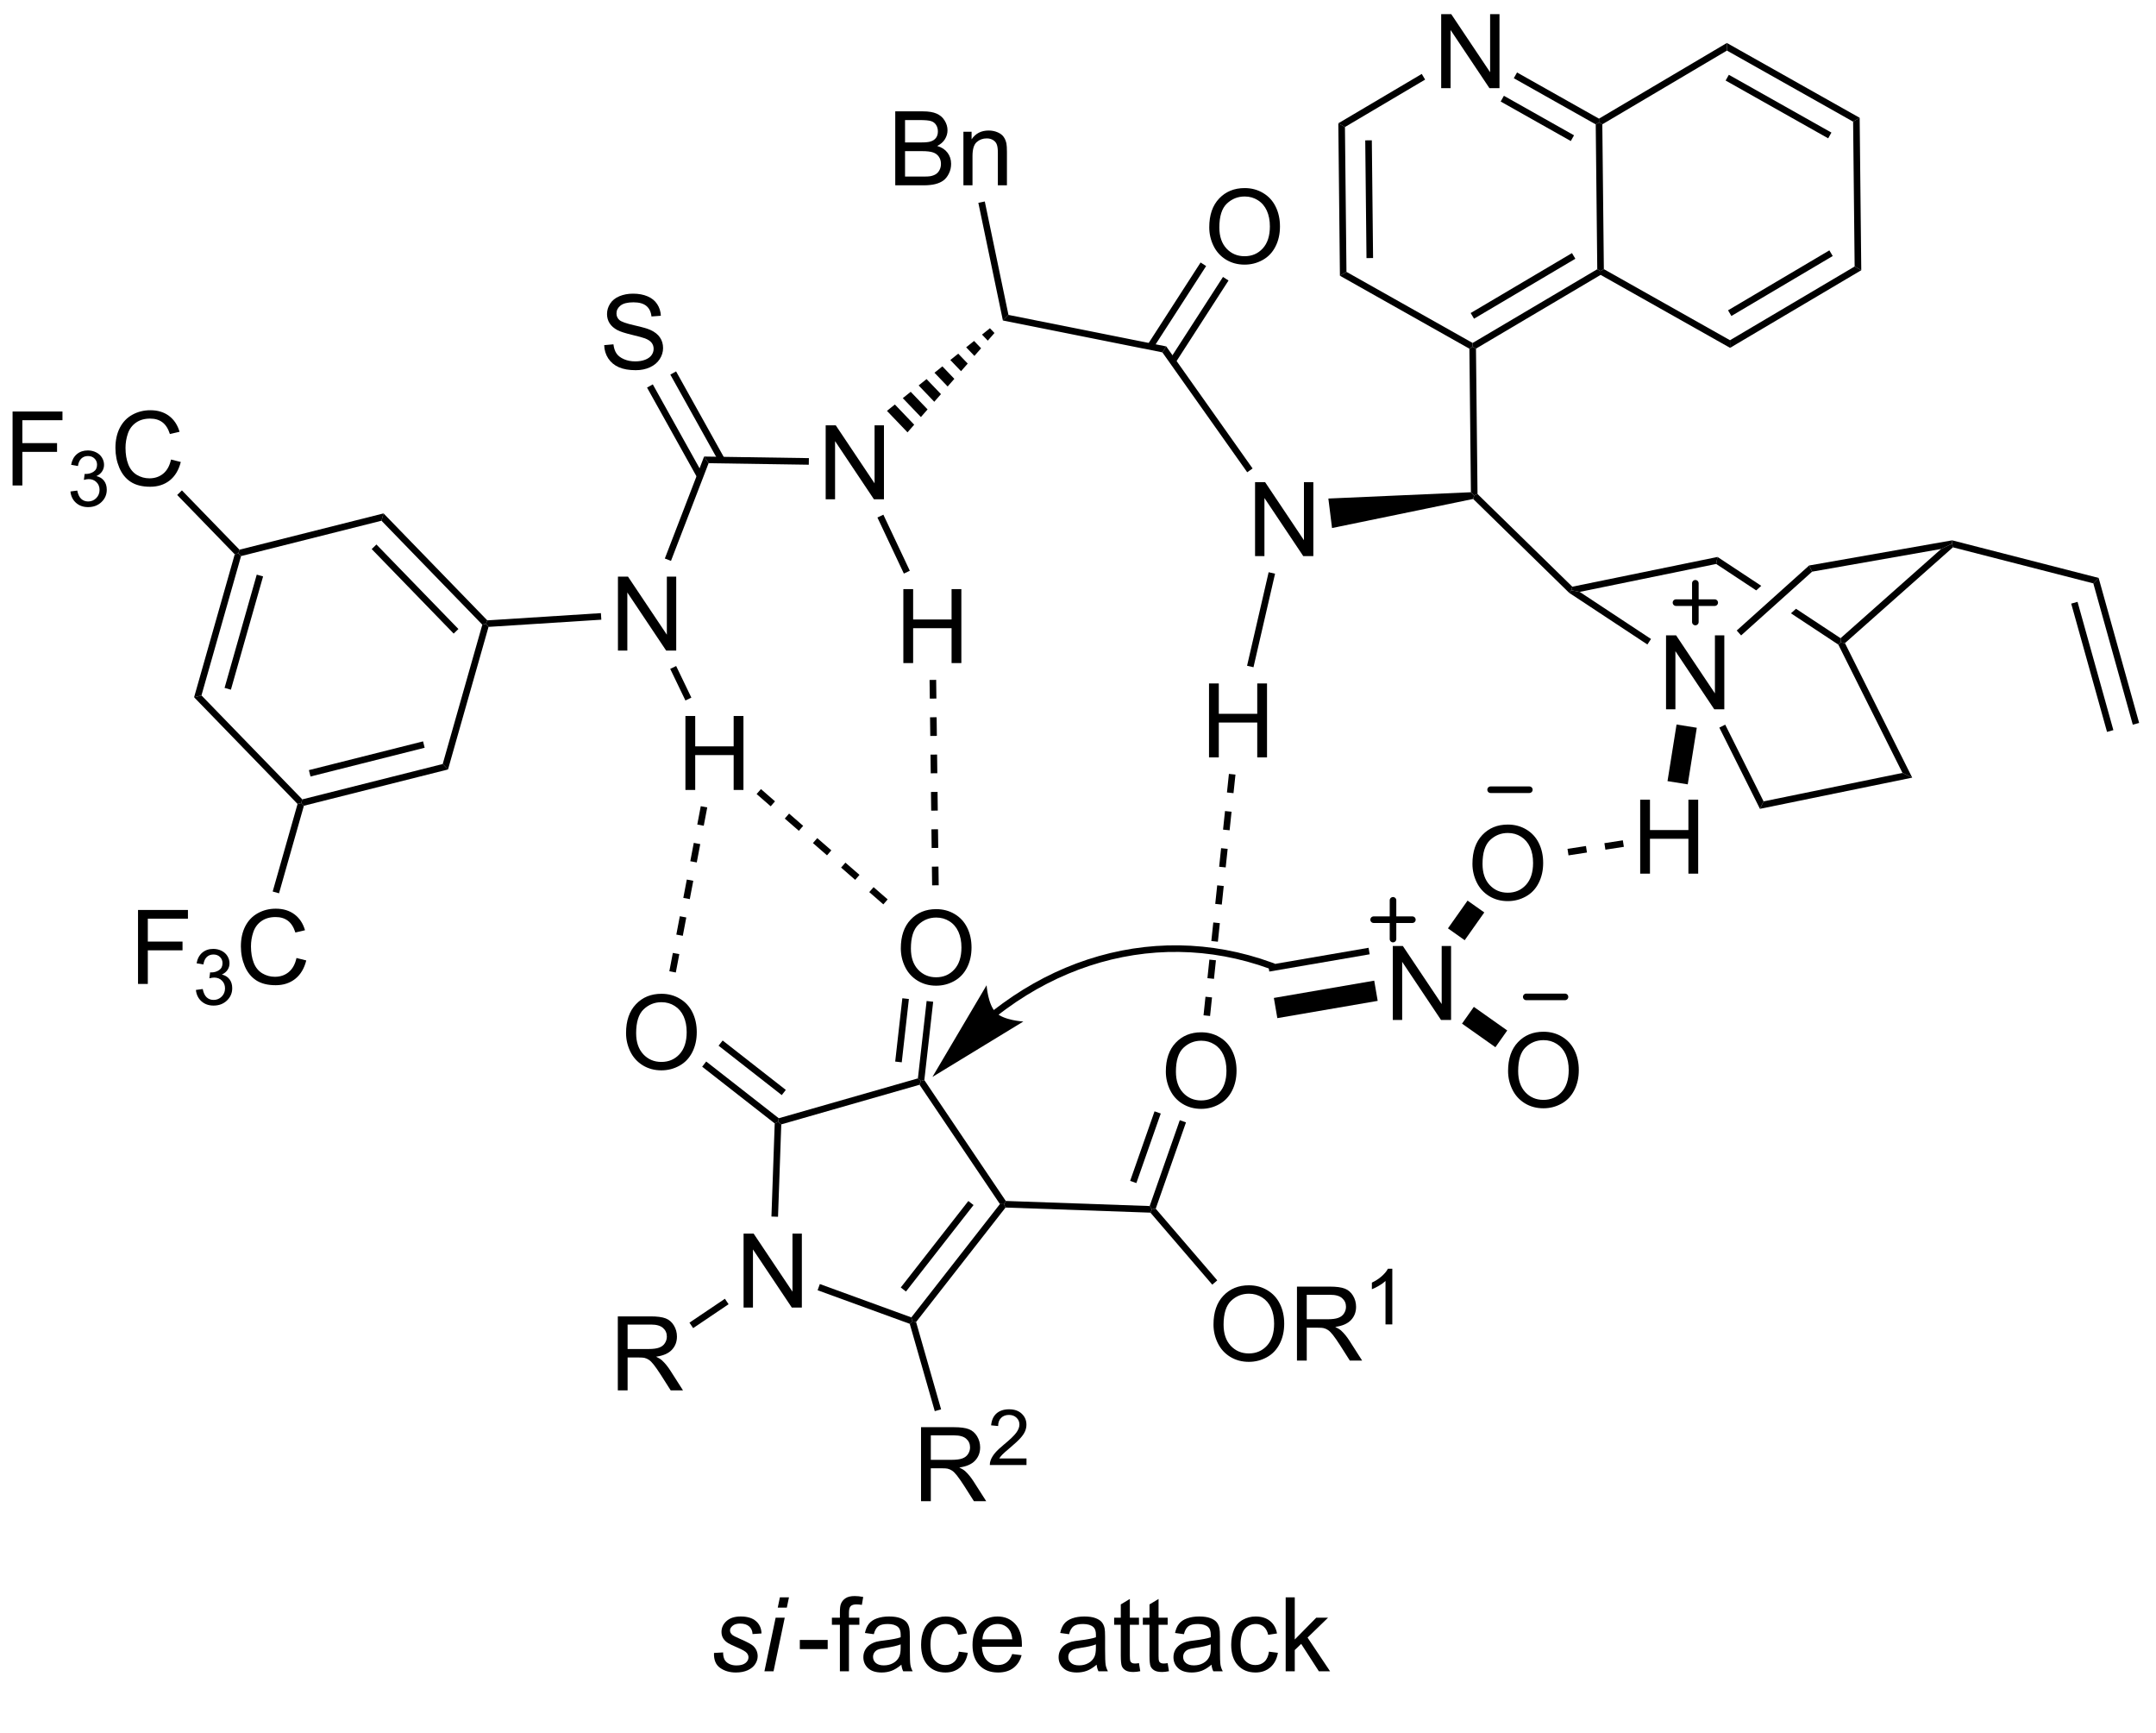 <?xml version="1.0" encoding="UTF-8"?>
<!DOCTYPE svg PUBLIC '-//W3C//DTD SVG 1.0//EN'
          'http://www.w3.org/TR/2001/REC-SVG-20010904/DTD/svg10.dtd'>
<svg stroke-dasharray="none" shape-rendering="auto" xmlns="http://www.w3.org/2000/svg" font-family="'Dialog'" text-rendering="auto" width="458" fill-opacity="1" color-interpolation="auto" color-rendering="auto" preserveAspectRatio="xMidYMid meet" font-size="12px" viewBox="0 0 458 368" fill="black" xmlns:xlink="http://www.w3.org/1999/xlink" stroke="black" image-rendering="auto" stroke-miterlimit="10" stroke-linecap="square" stroke-linejoin="miter" font-style="normal" stroke-width="1" height="368" stroke-dashoffset="0" font-weight="normal" stroke-opacity="1"
><!--Generated by the Batik Graphics2D SVG Generator--><defs id="genericDefs"
  /><g
  ><defs id="defs1"
    ><clipPath clipPathUnits="userSpaceOnUse" id="clipPath1"
      ><path d="M2.196 1.583 L173.598 1.583 L173.598 139.313 L2.196 139.313 L2.196 1.583 Z"
      /></clipPath
      ><clipPath clipPathUnits="userSpaceOnUse" id="clipPath2"
      ><path d="M42.279 320.397 L42.279 453.993 L208.914 453.993 L208.914 320.397 Z"
      /></clipPath
      ><clipPath clipPathUnits="userSpaceOnUse" id="clipPath3"
      ><path d="M42.279 320.397 L42.279 453.326 L208.914 453.326 L208.914 320.397 Z"
      /></clipPath
    ></defs
    ><g transform="scale(2.667,2.667) translate(-2.196,-1.583) matrix(1.029,0,0,1.029,-41.291,-327.978)"
    ><path d="M153.819 327.096 L153.819 321.369 L154.598 321.369 L157.606 325.864 L157.606 321.369 L158.332 321.369 L158.332 327.096 L157.554 327.096 L154.546 322.596 L154.546 327.096 L153.819 327.096 Z" stroke="none" clip-path="url(#clipPath3)"
    /></g
    ><g transform="matrix(2.743,0,0,2.743,-115.967,-878.827)"
    ><path d="M145.923 329.935 L146.436 330.224 L146.554 341.438 L146.047 341.738 ZM148.008 331.257 L148.105 340.373 L148.615 340.367 L148.518 331.251 Z" stroke="none" clip-path="url(#clipPath3)"
    /></g
    ><g transform="matrix(2.743,0,0,2.743,-115.967,-878.827)"
    ><path d="M146.047 341.738 L146.554 341.438 L156.325 346.942 L156.328 347.237 L156.074 347.387 Z" stroke="none" clip-path="url(#clipPath3)"
    /></g
    ><g transform="matrix(2.743,0,0,2.743,-115.967,-878.827)"
    ><path d="M156.584 347.381 L156.328 347.237 L156.325 346.942 L165.977 341.233 L166.233 341.377 L166.237 341.672 ZM156.433 345.064 L164.279 340.423 L164.019 339.984 L156.173 344.625 Z" stroke="none" clip-path="url(#clipPath3)"
    /></g
    ><g transform="matrix(2.743,0,0,2.743,-115.967,-878.827)"
    ><path d="M166.487 341.227 L166.233 341.377 L165.977 341.233 L165.858 330.019 L166.112 329.869 L166.368 330.014 Z" stroke="none" clip-path="url(#clipPath3)"
    /></g
    ><g transform="matrix(2.743,0,0,2.743,-115.967,-878.827)"
    ><path d="M166.109 329.575 L166.112 329.869 L165.858 330.019 L159.513 326.445 L159.764 326 ZM164.178 330.865 L158.747 327.805 L158.497 328.25 L163.928 331.309 Z" stroke="none" clip-path="url(#clipPath3)"
    /></g
    ><g transform="matrix(2.743,0,0,2.743,-115.967,-878.827)"
    ><path d="M152.385 326.113 L152.645 326.552 L146.436 330.224 L145.923 329.935 Z" stroke="none" clip-path="url(#clipPath3)"
    /></g
    ><g transform="matrix(2.743,0,0,2.743,-115.967,-878.827)"
    ><path d="M166.237 341.672 L166.233 341.377 L166.487 341.227 L176.257 346.731 L176.263 347.321 Z" stroke="none" clip-path="url(#clipPath3)"
    /></g
    ><g transform="matrix(2.743,0,0,2.743,-115.967,-878.827)"
    ><path d="M176.263 347.321 L176.257 346.731 L185.909 341.022 L186.423 341.311 ZM176.365 344.854 L184.212 340.212 L183.952 339.773 L176.105 344.415 Z" stroke="none" clip-path="url(#clipPath3)"
    /></g
    ><g transform="matrix(2.743,0,0,2.743,-115.967,-878.827)"
    ><path d="M186.423 341.311 L185.909 341.022 L185.791 329.809 L186.298 329.509 Z" stroke="none" clip-path="url(#clipPath3)"
    /></g
    ><g transform="matrix(2.743,0,0,2.743,-115.967,-878.827)"
    ><path d="M186.298 329.509 L185.791 329.809 L176.02 324.305 L176.014 323.716 ZM184.111 330.654 L176.168 326.18 L175.917 326.624 L183.86 331.099 Z" stroke="none" clip-path="url(#clipPath3)"
    /></g
    ><g transform="matrix(2.743,0,0,2.743,-115.967,-878.827)"
    ><path d="M176.014 323.716 L176.02 324.305 L166.368 330.014 L166.112 329.869 L166.109 329.575 Z" stroke="none" clip-path="url(#clipPath3)"
    /></g
    ><g transform="matrix(2.743,0,0,2.743,-115.967,-878.827)"
    ><path d="M156.074 347.387 L156.328 347.237 L156.584 347.381 L156.703 358.636 L156.45 358.745 L156.192 358.501 Z" stroke="none" clip-path="url(#clipPath3)"
    /></g
    ><g transform="matrix(2.743,0,0,2.743,-115.967,-878.827)"
    ><path d="M139.475 363.447 L139.475 357.72 L140.253 357.72 L143.261 362.215 L143.261 357.72 L143.988 357.72 L143.988 363.447 L143.209 363.447 L140.201 358.947 L140.201 363.447 L139.475 363.447 Z" stroke="none" clip-path="url(#clipPath3)"
    /></g
    ><g transform="matrix(2.743,0,0,2.743,-115.967,-878.827)"
    ><path d="M156.192 358.501 L156.45 358.745 L156.367 359.021 L145.436 361.272 L145.152 358.988 Z" stroke="none" clip-path="url(#clipPath3)"
    /></g
    ><g transform="matrix(2.743,0,0,2.743,-115.967,-878.827)"
    ><path d="M156.367 359.021 L156.45 358.745 L156.703 358.636 L164.045 365.814 L163.963 366.091 L163.803 366.291 Z" stroke="none" clip-path="url(#clipPath3)"
    /></g
    ><g transform="matrix(2.743,0,0,2.743,-115.967,-878.827)"
    ><path d="M171.303 375.306 L171.303 369.579 L172.081 369.579 L175.089 374.074 L175.089 369.579 L175.816 369.579 L175.816 375.306 L175.037 375.306 L172.029 370.806 L172.029 375.306 L171.303 375.306 Z" stroke="none" clip-path="url(#clipPath3)"
    /></g
    ><g transform="matrix(2.743,0,0,2.743,-115.967,-878.827)"
    ><path d="M163.803 366.291 L163.963 366.091 L164.618 366.217 L170.139 369.862 L169.858 370.288 Z" stroke="none" clip-path="url(#clipPath3)"
    /></g
    ><g transform="matrix(2.743,0,0,2.743,-115.967,-878.827)"
    ><path d="M175.43 376.724 L175.887 376.496 L178.857 382.435 L178.576 383.013 Z" stroke="none" clip-path="url(#clipPath3)"
    /></g
    ><g transform="matrix(2.743,0,0,2.743,-115.967,-878.827)"
    ><path d="M164.618 366.217 L163.963 366.091 L164.045 365.814 L175.29 363.511 L175.186 364.053 Z" stroke="none" clip-path="url(#clipPath3)"
    /></g
    ><g transform="matrix(2.743,0,0,2.743,-115.967,-878.827)"
    ><path d="M178.576 383.013 L178.857 382.435 L189.614 380.232 L190.368 380.598 Z" stroke="none" clip-path="url(#clipPath3)"
    /></g
    ><g transform="matrix(2.743,0,0,2.743,-115.967,-878.827)"
    ><path d="M175.29 363.511 L175.186 364.053 L178.286 366.1 L178.286 366.1 L178.678 365.747 L178.678 365.747 L175.29 363.511 ZM181.368 367.523 L180.976 367.875 L184.645 370.297 L184.843 370.122 L184.82 369.801 L181.368 367.523 Z" stroke="none" clip-path="url(#clipPath3)"
    /></g
    ><g transform="matrix(2.743,0,0,2.743,-115.967,-878.827)"
    ><path d="M184.645 370.297 L184.843 370.122 L185.159 370.183 L190.368 380.598 L189.614 380.232 Z" stroke="none" clip-path="url(#clipPath3)"
    /></g
    ><g transform="matrix(2.743,0,0,2.743,-115.967,-878.827)"
    ><path d="M177.118 369.587 L176.777 369.207 L182.384 364.172 L182.616 364.65 Z" stroke="none" clip-path="url(#clipPath3)"
    /></g
    ><g transform="matrix(2.743,0,0,2.743,-115.967,-878.827)"
    ><path d="M185.159 370.183 L184.843 370.122 L184.82 369.801 L192.609 362.892 L193.453 362.485 L193.521 362.766 Z" stroke="none" clip-path="url(#clipPath3)"
    /></g
    ><g transform="matrix(2.743,0,0,2.743,-115.967,-878.827)"
    ><path d="M193.463 362.224 L193.453 362.485 L192.609 362.892 L182.616 364.65 L182.384 364.172 Z" stroke="none" clip-path="url(#clipPath3)"
    /></g
    ><g transform="matrix(2.743,0,0,2.743,-115.967,-878.827)"
    ><path d="M193.521 362.766 L193.453 362.485 L193.463 362.224 L204.806 365.135 L204.394 365.557 Z" stroke="none" clip-path="url(#clipPath3)"
    /></g
    ><g transform="matrix(2.743,0,0,2.743,-115.967,-878.827)"
    ><path d="M204.394 365.557 L204.806 365.135 L207.942 376.362 L207.45 376.499 ZM202.681 367.124 L205.455 377.056 L205.947 376.919 L203.172 366.987 Z" stroke="none" clip-path="url(#clipPath3)"
    /></g
    ><g transform="matrix(2.743,0,0,2.743,-115.967,-878.827)"
    ><path d="M139.284 356.66 L138.868 356.954 L132.298 347.672 L132.597 347.211 Z" stroke="none" clip-path="url(#clipPath3)"
    /></g
    ><g transform="matrix(2.743,0,0,2.743,-115.967,-878.827)"
    ><path d="M135.909 379.031 L135.909 373.305 L136.667 373.305 L136.667 375.656 L139.644 375.656 L139.644 373.305 L140.401 373.305 L140.401 379.031 L139.644 379.031 L139.644 376.331 L136.667 376.331 L136.667 379.031 L135.909 379.031 Z" stroke="none" clip-path="url(#clipPath3)"
    /></g
    ><g transform="matrix(2.743,0,0,2.743,-115.967,-878.827)"
    ><path d="M140.527 364.693 L141.024 364.808 L139.353 372.05 L138.856 371.935 Z" stroke="none" clip-path="url(#clipPath3)"
    /></g
    ><g transform="matrix(2.743,0,0,2.743,-115.967,-878.827)"
    ><path d="M132.597 347.211 L132.298 347.672 L119.946 345.204 L120.377 344.77 Z" stroke="none" clip-path="url(#clipPath3)"
    /></g
    ><g transform="matrix(2.743,0,0,2.743,-115.967,-878.827)"
    ><path d="M135.928 337.99 Q135.928 336.563 136.693 335.759 Q137.459 334.951 138.67 334.951 Q139.462 334.951 140.097 335.332 Q140.735 335.709 141.068 336.386 Q141.404 337.063 141.404 337.923 Q141.404 338.795 141.053 339.483 Q140.701 340.17 140.055 340.524 Q139.412 340.878 138.665 340.878 Q137.857 340.878 137.219 340.488 Q136.584 340.095 136.256 339.42 Q135.928 338.743 135.928 337.99 ZM136.709 338.001 Q136.709 339.037 137.264 339.634 Q137.821 340.227 138.662 340.227 Q139.516 340.227 140.068 339.626 Q140.623 339.024 140.623 337.92 Q140.623 337.22 140.386 336.699 Q140.149 336.178 139.693 335.892 Q139.24 335.602 138.673 335.602 Q137.868 335.602 137.287 336.157 Q136.709 336.709 136.709 338.001 Z" stroke="none" clip-path="url(#clipPath3)"
    /></g
    ><g transform="matrix(2.743,0,0,2.743,-115.967,-878.827)"
    ><path d="M133.304 348.488 L137.42 342.108 L136.992 341.831 L132.875 348.211 ZM131.573 347.362 L135.686 340.989 L135.257 340.712 L131.145 347.086 Z" stroke="none" clip-path="url(#clipPath3)"
    /></g
    ><g transform="matrix(2.743,0,0,2.743,-115.967,-878.827)"
    ><path d="M111.61 334.737 L111.61 329.011 L113.759 329.011 Q114.415 329.011 114.811 329.185 Q115.209 329.357 115.433 329.719 Q115.657 330.081 115.657 330.474 Q115.657 330.841 115.457 331.167 Q115.259 331.49 114.858 331.69 Q115.376 331.841 115.655 332.209 Q115.936 332.576 115.936 333.076 Q115.936 333.479 115.764 333.826 Q115.595 334.17 115.345 334.357 Q115.095 334.545 114.717 334.641 Q114.342 334.737 113.795 334.737 L111.61 334.737 ZM112.368 331.417 L113.608 331.417 Q114.11 331.417 114.329 331.349 Q114.618 331.263 114.764 331.065 Q114.912 330.865 114.912 330.565 Q114.912 330.279 114.774 330.063 Q114.639 329.847 114.384 329.766 Q114.131 329.685 113.514 329.685 L112.368 329.685 L112.368 331.417 ZM112.368 334.06 L113.795 334.06 Q114.162 334.06 114.311 334.034 Q114.571 333.987 114.746 333.878 Q114.923 333.769 115.035 333.56 Q115.149 333.349 115.149 333.076 Q115.149 332.755 114.985 332.521 Q114.821 332.284 114.53 332.188 Q114.24 332.091 113.694 332.091 L112.368 332.091 L112.368 334.06 ZM116.889 334.737 L116.889 330.589 L117.522 330.589 L117.522 331.177 Q117.978 330.495 118.842 330.495 Q119.217 330.495 119.53 330.63 Q119.845 330.763 120.001 330.982 Q120.157 331.201 120.22 331.503 Q120.259 331.698 120.259 332.185 L120.259 334.737 L119.556 334.737 L119.556 332.214 Q119.556 331.784 119.472 331.571 Q119.392 331.357 119.183 331.232 Q118.975 331.104 118.694 331.104 Q118.243 331.104 117.918 331.391 Q117.592 331.675 117.592 332.472 L117.592 334.737 L116.889 334.737 Z" stroke="none" clip-path="url(#clipPath3)"
    /></g
    ><g transform="matrix(2.743,0,0,2.743,-115.967,-878.827)"
    ><path d="M120.377 344.77 L119.946 345.204 L118.045 336.093 L118.544 335.989 Z" stroke="none" clip-path="url(#clipPath3)"
    /></g
    ><g transform="matrix(2.743,0,0,2.743,-115.967,-878.827)"
    ><path d="M106.222 359.044 L106.222 353.318 L107.001 353.318 L110.008 357.812 L110.008 353.318 L110.735 353.318 L110.735 359.044 L109.957 359.044 L106.949 354.544 L106.949 359.044 L106.222 359.044 Z" stroke="none" clip-path="url(#clipPath3)"
    /></g
    ><g transform="matrix(2.743,0,0,2.743,-115.967,-878.827)"
    ><path d="M119.294 346.171 L118.776 346.763 L118.328 346.295 L118.941 345.803 ZM118.258 347.354 L117.74 347.946 L117.101 347.279 L117.714 346.787 ZM117.222 348.538 L116.704 349.129 L115.874 348.263 L116.487 347.771 ZM116.186 349.721 L115.668 350.313 L114.647 349.248 L115.261 348.755 ZM115.15 350.904 L114.632 351.496 L113.421 350.232 L114.034 349.74 ZM114.114 352.088 L113.596 352.679 L112.194 351.216 L112.807 350.724 ZM113.077 353.271 L112.559 353.863 L110.967 352.2 L111.581 351.708 Z" stroke="none" clip-path="url(#clipPath3)"
    /></g
    ><g transform="matrix(2.743,0,0,2.743,-115.967,-878.827)"
    ><path d="M104.922 355.86 L104.914 356.37 L97.154 356.253 L96.806 355.737 Z" stroke="none" clip-path="url(#clipPath3)"
    /></g
    ><g transform="matrix(2.743,0,0,2.743,-115.967,-878.827)"
    ><path d="M90.134 370.762 L90.134 365.036 L90.913 365.036 L93.921 369.53 L93.921 365.036 L94.647 365.036 L94.647 370.762 L93.869 370.762 L90.861 366.262 L90.861 370.762 L90.134 370.762 Z" stroke="none" clip-path="url(#clipPath3)"
    /></g
    ><g transform="matrix(2.743,0,0,2.743,-115.967,-878.827)"
    ><path d="M96.806 355.737 L97.154 356.253 L94.242 363.815 L93.765 363.632 Z" stroke="none" clip-path="url(#clipPath3)"
    /></g
    ><g transform="matrix(2.743,0,0,2.743,-115.967,-878.827)"
    ><path d="M89.069 347.111 L89.785 347.048 Q89.835 347.478 90.02 347.754 Q90.207 348.03 90.598 348.199 Q90.988 348.369 91.475 348.369 Q91.91 348.369 92.241 348.241 Q92.574 348.111 92.736 347.887 Q92.897 347.663 92.897 347.397 Q92.897 347.126 92.741 346.926 Q92.585 346.725 92.225 346.587 Q91.996 346.499 91.207 346.309 Q90.418 346.119 90.1 345.952 Q89.692 345.736 89.488 345.418 Q89.288 345.1 89.288 344.704 Q89.288 344.272 89.533 343.895 Q89.78 343.517 90.251 343.322 Q90.725 343.126 91.303 343.126 Q91.942 343.126 92.426 343.332 Q92.913 343.538 93.173 343.936 Q93.436 344.335 93.457 344.837 L92.731 344.892 Q92.671 344.35 92.332 344.074 Q91.996 343.796 91.335 343.796 Q90.647 343.796 90.332 344.048 Q90.02 344.298 90.02 344.655 Q90.02 344.962 90.241 345.163 Q90.46 345.361 91.384 345.572 Q92.309 345.78 92.652 345.936 Q93.152 346.165 93.389 346.52 Q93.629 346.874 93.629 347.335 Q93.629 347.79 93.366 348.197 Q93.106 348.6 92.613 348.827 Q92.124 349.051 91.512 349.051 Q90.733 349.051 90.207 348.824 Q89.684 348.595 89.384 348.142 Q89.085 347.686 89.069 347.111 Z" stroke="none" clip-path="url(#clipPath3)"
    /></g
    ><g transform="matrix(2.743,0,0,2.743,-115.967,-878.827)"
    ><path d="M98.395 355.889 L94.636 349.144 L94.19 349.392 L97.949 356.137 ZM96.72 357.125 L92.833 350.149 L92.387 350.397 L96.275 357.373 Z" stroke="none" clip-path="url(#clipPath3)"
    /></g
    ><g transform="matrix(2.743,0,0,2.743,-115.967,-878.827)"
    ><path d="M88.814 367.86 L88.847 368.369 L80.111 368.926 L79.915 368.683 L80.016 368.421 Z" stroke="none" clip-path="url(#clipPath3)"
    /></g
    ><g transform="matrix(2.743,0,0,2.743,-115.967,-878.827)"
    ><path d="M80.016 368.421 L79.915 368.683 L79.63 368.755 L71.821 360.706 L71.982 360.139 ZM77.779 369.089 L71.431 362.546 L71.064 362.901 L77.412 369.445 Z" stroke="none" clip-path="url(#clipPath3)"
    /></g
    ><g transform="matrix(2.743,0,0,2.743,-115.967,-878.827)"
    ><path d="M71.982 360.139 L71.821 360.706 L60.946 363.444 L60.741 363.233 L60.822 362.949 Z" stroke="none" clip-path="url(#clipPath3)"
    /></g
    ><g transform="matrix(2.743,0,0,2.743,-115.967,-878.827)"
    ><path d="M60.456 363.305 L60.741 363.233 L60.946 363.444 L57.88 374.231 L57.309 374.375 ZM62.161 364.88 L59.669 373.649 L60.16 373.788 L62.652 365.019 Z" stroke="none" clip-path="url(#clipPath3)"
    /></g
    ><g transform="matrix(2.743,0,0,2.743,-115.967,-878.827)"
    ><path d="M57.309 374.375 L57.88 374.231 L65.689 382.28 L65.608 382.563 L65.322 382.635 Z" stroke="none" clip-path="url(#clipPath3)"
    /></g
    ><g transform="matrix(2.743,0,0,2.743,-115.967,-878.827)"
    ><path d="M65.813 382.774 L65.608 382.563 L65.689 382.28 L76.563 379.542 L76.974 379.965 ZM66.324 380.51 L75.165 378.284 L75.041 377.789 L66.2 380.015 Z" stroke="none" clip-path="url(#clipPath3)"
    /></g
    ><g transform="matrix(2.743,0,0,2.743,-115.967,-878.827)"
    ><path d="M76.974 379.965 L76.563 379.542 L79.63 368.755 L79.915 368.683 L80.111 368.926 Z" stroke="none" clip-path="url(#clipPath3)"
    /></g
    ><g transform="matrix(2.743,0,0,2.743,-115.967,-878.827)"
    ><path d="M43.251 357.976 L43.251 352.25 L47.115 352.25 L47.115 352.924 L44.008 352.924 L44.008 354.697 L46.696 354.697 L46.696 355.375 L44.008 355.375 L44.008 357.976 L43.251 357.976 Z" stroke="none" clip-path="url(#clipPath3)"
    /></g
    ><g transform="matrix(2.743,0,0,2.743,-115.967,-878.827)"
    ><path d="M47.733 358.441 L48.26 358.371 Q48.352 358.82 48.569 359.017 Q48.788 359.215 49.102 359.215 Q49.473 359.215 49.729 358.957 Q49.987 358.699 49.987 358.318 Q49.987 357.955 49.749 357.721 Q49.512 357.484 49.145 357.484 Q48.997 357.484 48.774 357.543 L48.833 357.08 Q48.885 357.086 48.917 357.086 Q49.255 357.086 49.524 356.91 Q49.794 356.734 49.794 356.367 Q49.794 356.078 49.596 355.889 Q49.401 355.697 49.09 355.697 Q48.782 355.697 48.577 355.891 Q48.372 356.084 48.313 356.471 L47.786 356.377 Q47.883 355.846 48.225 355.555 Q48.569 355.264 49.079 355.264 Q49.43 355.264 49.725 355.414 Q50.022 355.564 50.178 355.826 Q50.335 356.086 50.335 356.379 Q50.335 356.658 50.184 356.887 Q50.036 357.115 49.743 357.25 Q50.124 357.338 50.335 357.615 Q50.546 357.891 50.546 358.307 Q50.546 358.869 50.135 359.262 Q49.725 359.652 49.098 359.652 Q48.534 359.652 48.159 359.316 Q47.786 358.978 47.733 358.441 Z" stroke="none" clip-path="url(#clipPath3)"
    /></g
    ><g transform="matrix(2.743,0,0,2.743,-115.967,-878.827)"
    ><path d="M55.521 355.968 L56.279 356.158 Q56.042 357.093 55.422 357.586 Q54.803 358.075 53.909 358.075 Q52.982 358.075 52.401 357.697 Q51.823 357.32 51.519 356.606 Q51.217 355.89 51.217 355.07 Q51.217 354.174 51.558 353.51 Q51.901 352.843 52.532 352.497 Q53.162 352.151 53.92 352.151 Q54.779 352.151 55.365 352.588 Q55.951 353.026 56.183 353.82 L55.435 353.994 Q55.237 353.369 54.857 353.086 Q54.48 352.799 53.904 352.799 Q53.245 352.799 52.8 353.117 Q52.357 353.432 52.178 353.966 Q51.998 354.5 51.998 355.065 Q51.998 355.796 52.211 356.341 Q52.425 356.885 52.873 357.156 Q53.323 357.424 53.847 357.424 Q54.482 357.424 54.922 357.057 Q55.365 356.69 55.521 355.968 Z" stroke="none" clip-path="url(#clipPath3)"
    /></g
    ><g transform="matrix(2.743,0,0,2.743,-115.967,-878.827)"
    ><path d="M60.822 362.949 L60.741 363.233 L60.456 363.305 L56 358.712 L56.366 358.357 Z" stroke="none" clip-path="url(#clipPath3)"
    /></g
    ><g transform="matrix(2.743,0,0,2.743,-115.967,-878.827)"
    ><path d="M52.967 396.57 L52.967 390.843 L56.832 390.843 L56.832 391.517 L53.725 391.517 L53.725 393.291 L56.413 393.291 L56.413 393.968 L53.725 393.968 L53.725 396.57 L52.967 396.57 Z" stroke="none" clip-path="url(#clipPath3)"
    /></g
    ><g transform="matrix(2.743,0,0,2.743,-115.967,-878.827)"
    ><path d="M57.45 397.035 L57.977 396.964 Q58.069 397.414 58.286 397.611 Q58.504 397.808 58.819 397.808 Q59.19 397.808 59.446 397.55 Q59.704 397.293 59.704 396.912 Q59.704 396.548 59.465 396.314 Q59.229 396.078 58.862 396.078 Q58.713 396.078 58.491 396.136 L58.549 395.673 Q58.602 395.679 58.633 395.679 Q58.971 395.679 59.241 395.504 Q59.51 395.328 59.51 394.961 Q59.51 394.671 59.313 394.482 Q59.118 394.291 58.807 394.291 Q58.498 394.291 58.293 394.484 Q58.088 394.677 58.03 395.064 L57.502 394.97 Q57.6 394.439 57.942 394.148 Q58.286 393.857 58.795 393.857 Q59.147 393.857 59.442 394.007 Q59.739 394.158 59.895 394.42 Q60.051 394.679 60.051 394.972 Q60.051 395.252 59.901 395.48 Q59.752 395.709 59.459 395.843 Q59.84 395.931 60.051 396.209 Q60.262 396.484 60.262 396.9 Q60.262 397.463 59.852 397.855 Q59.442 398.246 58.815 398.246 Q58.25 398.246 57.875 397.91 Q57.502 397.572 57.45 397.035 Z" stroke="none" clip-path="url(#clipPath3)"
    /></g
    ><g transform="matrix(2.743,0,0,2.743,-115.967,-878.827)"
    ><path d="M65.238 394.562 L65.996 394.752 Q65.759 395.687 65.139 396.179 Q64.519 396.669 63.626 396.669 Q62.699 396.669 62.118 396.291 Q61.54 395.913 61.235 395.2 Q60.933 394.484 60.933 393.663 Q60.933 392.767 61.274 392.103 Q61.618 391.437 62.248 391.091 Q62.878 390.744 63.636 390.744 Q64.496 390.744 65.082 391.182 Q65.667 391.619 65.899 392.413 L65.152 392.588 Q64.954 391.963 64.574 391.679 Q64.196 391.392 63.62 391.392 Q62.962 391.392 62.516 391.71 Q62.074 392.025 61.894 392.559 Q61.714 393.093 61.714 393.658 Q61.714 394.39 61.928 394.934 Q62.141 395.478 62.589 395.749 Q63.04 396.017 63.563 396.017 Q64.199 396.017 64.639 395.65 Q65.082 395.283 65.238 394.562 Z" stroke="none" clip-path="url(#clipPath3)"
    /></g
    ><g transform="matrix(2.743,0,0,2.743,-115.967,-878.827)"
    ><path d="M65.322 382.635 L65.608 382.563 L65.813 382.774 L63.886 389.553 L63.395 389.414 Z" stroke="none" clip-path="url(#clipPath3)"
    /></g
    ><g transform="matrix(2.743,0,0,2.743,-115.967,-878.827)"
    ><path d="M95.36 381.551 L95.36 375.825 L96.118 375.825 L96.118 378.176 L99.095 378.176 L99.095 375.825 L99.853 375.825 L99.853 381.551 L99.095 381.551 L99.095 378.851 L96.118 378.851 L96.118 381.551 L95.36 381.551 Z" stroke="none" clip-path="url(#clipPath3)"
    /></g
    ><g transform="matrix(2.743,0,0,2.743,-115.967,-878.827)"
    ><path d="M94.182 372.177 L94.642 371.955 L95.82 374.402 L95.36 374.624 Z" stroke="none" clip-path="url(#clipPath3)"
    /></g
    ><g transform="matrix(2.743,0,0,2.743,-115.967,-878.827)"
    ><path d="M99.864 421.626 L99.864 415.9 L100.642 415.9 L103.65 420.395 L103.65 415.9 L104.376 415.9 L104.376 421.626 L103.598 421.626 L100.59 417.126 L100.59 421.626 L99.864 421.626 Z" stroke="none" clip-path="url(#clipPath3)"
    /></g
    ><g transform="matrix(2.743,0,0,2.743,-115.967,-878.827)"
    ><path d="M102.275 407.371 L102.534 407.25 L102.783 407.444 L102.531 414.597 L102.021 414.579 Z" stroke="none" clip-path="url(#clipPath3)"
    /></g
    ><g transform="matrix(2.743,0,0,2.743,-115.967,-878.827)"
    ><path d="M105.596 420.286 L105.77 419.806 L112.856 422.388 L112.943 422.691 L112.733 422.886 Z" stroke="none" clip-path="url(#clipPath3)"
    /></g
    ><g transform="matrix(2.743,0,0,2.743,-115.967,-878.827)"
    ><path d="M113.224 422.745 L112.943 422.691 L112.856 422.388 L119.716 413.613 L120.031 413.624 L120.152 413.883 ZM112.439 420.386 L117.673 413.691 L117.271 413.377 L112.037 420.072 Z" stroke="none" clip-path="url(#clipPath3)"
    /></g
    ><g transform="matrix(2.743,0,0,2.743,-115.967,-878.827)"
    ><path d="M120.17 413.373 L120.031 413.624 L119.716 413.613 L113.49 404.377 L113.598 404.081 L113.862 404.016 Z" stroke="none" clip-path="url(#clipPath3)"
    /></g
    ><g transform="matrix(2.743,0,0,2.743,-115.967,-878.827)"
    ><path d="M113.364 403.883 L113.598 404.081 L113.49 404.377 L102.783 407.444 L102.534 407.25 L102.589 406.969 Z" stroke="none" clip-path="url(#clipPath3)"
    /></g
    ><g transform="matrix(2.743,0,0,2.743,-115.967,-878.827)"
    ><path d="M112.041 393.818 Q112.041 392.39 112.806 391.586 Q113.572 390.779 114.783 390.779 Q115.575 390.779 116.21 391.159 Q116.848 391.536 117.181 392.214 Q117.517 392.89 117.517 393.75 Q117.517 394.622 117.166 395.31 Q116.814 395.997 116.168 396.351 Q115.525 396.706 114.778 396.706 Q113.971 396.706 113.333 396.315 Q112.697 395.922 112.369 395.247 Q112.041 394.57 112.041 393.818 ZM112.822 393.828 Q112.822 394.865 113.377 395.461 Q113.934 396.055 114.775 396.055 Q115.629 396.055 116.181 395.453 Q116.736 394.851 116.736 393.747 Q116.736 393.047 116.499 392.526 Q116.262 392.005 115.806 391.719 Q115.353 391.43 114.786 391.43 Q113.981 391.43 113.4 391.984 Q112.822 392.536 112.822 393.828 Z" stroke="none" clip-path="url(#clipPath3)"
    /></g
    ><g transform="matrix(2.743,0,0,2.743,-115.967,-878.827)"
    ><path d="M113.862 404.016 L113.598 404.081 L113.364 403.883 L114.04 397.892 L114.547 397.949 ZM112.113 402.639 L112.666 397.736 L112.159 397.679 L111.606 402.581 Z" stroke="none" clip-path="url(#clipPath3)"
    /></g
    ><g transform="matrix(2.743,0,0,2.743,-115.967,-878.827)"
    ><path d="M120.152 413.883 L120.031 413.624 L120.17 413.373 L131.314 413.766 L131.492 414.027 L131.372 414.279 Z" stroke="none" clip-path="url(#clipPath3)"
    /></g
    ><g transform="matrix(2.743,0,0,2.743,-115.967,-878.827)"
    ><path d="M113.606 436.616 L113.606 430.889 L116.145 430.889 Q116.91 430.889 117.309 431.043 Q117.707 431.197 117.944 431.587 Q118.184 431.978 118.184 432.452 Q118.184 433.061 117.788 433.481 Q117.395 433.897 116.569 434.009 Q116.871 434.155 117.028 434.296 Q117.358 434.601 117.655 435.056 L118.653 436.616 L117.7 436.616 L116.942 435.423 Q116.608 434.908 116.392 434.634 Q116.179 434.361 116.009 434.252 Q115.84 434.142 115.663 434.101 Q115.535 434.072 115.241 434.072 L114.364 434.072 L114.364 436.616 L113.606 436.616 ZM114.364 433.416 L115.991 433.416 Q116.512 433.416 116.804 433.309 Q117.098 433.202 117.249 432.965 Q117.403 432.728 117.403 432.452 Q117.403 432.046 117.106 431.785 Q116.811 431.522 116.176 431.522 L114.364 431.522 L114.364 433.416 Z" stroke="none" clip-path="url(#clipPath3)"
    /></g
    ><g transform="matrix(2.743,0,0,2.743,-115.967,-878.827)"
    ><path d="M121.774 433.308 L121.774 433.816 L118.934 433.816 Q118.929 433.625 118.997 433.449 Q119.105 433.16 119.343 432.879 Q119.583 432.597 120.034 432.228 Q120.733 431.654 120.98 431.318 Q121.226 430.982 121.226 430.683 Q121.226 430.371 121.001 430.156 Q120.778 429.939 120.417 429.939 Q120.036 429.939 119.808 430.168 Q119.579 430.396 119.577 430.8 L119.034 430.746 Q119.091 430.138 119.454 429.822 Q119.817 429.504 120.429 429.504 Q121.048 429.504 121.407 429.847 Q121.769 430.189 121.769 430.695 Q121.769 430.953 121.663 431.203 Q121.558 431.451 121.311 431.726 Q121.067 432.002 120.499 432.482 Q120.024 432.881 119.89 433.023 Q119.755 433.166 119.667 433.308 L121.774 433.308 Z" stroke="none" clip-path="url(#clipPath3)"
    /></g
    ><g transform="matrix(2.743,0,0,2.743,-115.967,-878.827)"
    ><path d="M112.733 422.886 L112.943 422.691 L113.224 422.745 L115.16 429.507 L114.67 429.648 Z" stroke="none" clip-path="url(#clipPath3)"
    /></g
    ><g transform="matrix(2.743,0,0,2.743,-115.967,-878.827)"
    ><path d="M90.762 400.372 Q90.762 398.945 91.528 398.141 Q92.293 397.333 93.504 397.333 Q94.296 397.333 94.931 397.714 Q95.569 398.091 95.903 398.768 Q96.238 399.445 96.238 400.305 Q96.238 401.177 95.887 401.865 Q95.535 402.552 94.889 402.906 Q94.246 403.26 93.499 403.26 Q92.692 403.26 92.053 402.87 Q91.418 402.476 91.09 401.802 Q90.762 401.125 90.762 400.372 ZM91.543 400.383 Q91.543 401.419 92.098 402.016 Q92.655 402.609 93.496 402.609 Q94.35 402.609 94.903 402.008 Q95.457 401.406 95.457 400.302 Q95.457 399.601 95.22 399.081 Q94.983 398.56 94.528 398.273 Q94.074 397.984 93.507 397.984 Q92.702 397.984 92.121 398.539 Q91.543 399.091 91.543 400.383 Z" stroke="none" clip-path="url(#clipPath3)"
    /></g
    ><g transform="matrix(2.743,0,0,2.743,-115.967,-878.827)"
    ><path d="M102.589 406.969 L102.534 407.25 L102.275 407.371 L96.656 402.978 L96.97 402.576 ZM103.134 404.775 L98.242 400.95 L97.927 401.352 L102.82 405.177 Z" stroke="none" clip-path="url(#clipPath3)"
    /></g
    ><g transform="matrix(2.743,0,0,2.743,-115.967,-878.827)"
    ><path d="M150.142 399.359 L150.142 393.633 L150.92 393.633 L153.928 398.127 L153.928 393.633 L154.655 393.633 L154.655 399.359 L153.876 399.359 L150.868 394.859 L150.868 399.359 L150.142 399.359 Z" stroke="none" clip-path="url(#clipPath3)"
    /></g
    ><g transform="matrix(2.743,0,0,2.743,-115.967,-878.827)"
    ><path d="M141.2 399.218 L140.931 397.654 L148.703 396.316 L148.972 397.881 ZM140.579 395.612 L148.352 394.275 L148.265 393.772 L140.493 395.109 Z" stroke="none" clip-path="url(#clipPath3)"
    /></g
    ><g transform="matrix(2.743,0,0,2.743,-115.967,-878.827)"
    ><path d="M156.31 387.27 Q156.31 385.843 157.076 385.038 Q157.841 384.231 159.052 384.231 Q159.844 384.231 160.48 384.611 Q161.118 384.989 161.451 385.666 Q161.787 386.343 161.787 387.202 Q161.787 388.075 161.435 388.762 Q161.084 389.45 160.438 389.804 Q159.795 390.158 159.047 390.158 Q158.24 390.158 157.602 389.768 Q156.966 389.374 156.638 388.7 Q156.31 388.023 156.31 387.27 ZM157.091 387.281 Q157.091 388.317 157.646 388.913 Q158.203 389.507 159.045 389.507 Q159.899 389.507 160.451 388.906 Q161.006 388.304 161.006 387.2 Q161.006 386.499 160.769 385.979 Q160.532 385.458 160.076 385.171 Q159.623 384.882 159.055 384.882 Q158.25 384.882 157.67 385.437 Q157.091 385.989 157.091 387.281 Z" stroke="none" clip-path="url(#clipPath3)"
    /></g
    ><g transform="matrix(2.743,0,0,2.743,-115.967,-878.827)"
    ><path d="M155.71 393.184 L154.414 392.268 L155.932 390.119 L157.228 391.035 Z" stroke="none" clip-path="url(#clipPath3)"
    /></g
    ><g transform="matrix(2.743,0,0,2.743,-115.967,-878.827)"
    ><path d="M159.07 403.31 Q159.07 401.883 159.836 401.078 Q160.601 400.271 161.812 400.271 Q162.604 400.271 163.239 400.651 Q163.877 401.029 164.211 401.706 Q164.547 402.383 164.547 403.242 Q164.547 404.115 164.195 404.802 Q163.844 405.49 163.198 405.844 Q162.555 406.198 161.807 406.198 Q161 406.198 160.362 405.808 Q159.726 405.414 159.398 404.74 Q159.07 404.063 159.07 403.31 ZM159.851 403.321 Q159.851 404.357 160.406 404.953 Q160.964 405.547 161.805 405.547 Q162.659 405.547 163.211 404.946 Q163.766 404.344 163.766 403.24 Q163.766 402.539 163.529 402.019 Q163.292 401.498 162.836 401.211 Q162.383 400.922 161.815 400.922 Q161.01 400.922 160.43 401.477 Q159.851 402.029 159.851 403.321 Z" stroke="none" clip-path="url(#clipPath3)"
    /></g
    ><g transform="matrix(2.743,0,0,2.743,-115.967,-878.827)"
    ><path d="M155.503 399.643 L156.419 398.346 L159.005 400.173 L158.089 401.47 Z" stroke="none" clip-path="url(#clipPath3)"
    /></g
    ><g stroke-width="0.51" transform="matrix(2.743,0,0,2.743,-115.967,-878.827)" stroke-linejoin="round" stroke-linecap="round"
    ><path fill="none" d="M148.658 391.596 L151.658 391.596 M150.158 390.096 L150.158 393.096" clip-path="url(#clipPath3)"
    /></g
    ><g stroke-width="0.51" transform="matrix(2.743,0,0,2.743,-115.967,-878.827)" stroke-linejoin="round" stroke-linecap="round"
    ><path fill="none" d="M157.717 381.533 L160.717 381.533" clip-path="url(#clipPath3)"
    /></g
    ><g stroke-width="0.51" transform="matrix(2.743,0,0,2.743,-115.967,-878.827)" stroke-linejoin="round" stroke-linecap="round"
    ><path fill="none" d="M160.477 397.573 L163.477 397.573" clip-path="url(#clipPath3)"
    /></g
    ><g transform="matrix(2.743,0,0,2.743,-115.967,-878.827)"
    ><path d="M169.301 388.031 L169.301 382.305 L170.059 382.305 L170.059 384.656 L173.035 384.656 L173.035 382.305 L173.793 382.305 L173.793 388.031 L173.035 388.031 L173.035 385.331 L170.059 385.331 L170.059 388.031 L169.301 388.031 Z" stroke="none" clip-path="url(#clipPath3)"
    /></g
    ><g transform="matrix(2.743,0,0,2.743,-115.967,-878.827)"
    ><path d="M172.117 376.485 L173.685 376.735 L172.984 381.118 L171.417 380.868 Z" stroke="none" clip-path="url(#clipPath3)"
    /></g
    ><g stroke-width="0.51" transform="matrix(2.743,0,0,2.743,-115.967,-878.827)" stroke-linejoin="round" stroke-linecap="round"
    ><path fill="none" d="M172.073 367.049 L175.073 367.049 M173.573 365.549 L173.573 368.549" clip-path="url(#clipPath3)"
    /></g
    ><g transform="matrix(2.743,0,0,2.743,-115.967,-878.827)"
    ><path d="M167.958 385.451 L166.529 385.671 L166.607 386.175 L168.036 385.955 ZM165.101 385.892 L163.672 386.112 L163.75 386.616 L165.179 386.396 Z" stroke="none" clip-path="url(#clipPath3)"
    /></g
    ><g transform="matrix(2.743,0,0,2.743,-115.967,-878.827)"
    ><path d="M100.873 381.868 L101.963 382.817 L102.298 382.432 L101.208 381.483 ZM103.054 383.766 L104.144 384.715 L104.479 384.33 L103.389 383.381 ZM105.235 385.664 L106.325 386.613 L106.66 386.228 L105.57 385.279 ZM107.416 387.562 L108.506 388.512 L108.841 388.127 L107.751 387.178 ZM109.597 389.461 L110.687 390.41 L111.022 390.025 L109.932 389.076 Z" stroke="none" clip-path="url(#clipPath3)"
    /></g
    ><g transform="matrix(2.743,0,0,2.743,-115.967,-878.827)"
    ><path d="M112.237 371.728 L112.237 366.001 L112.995 366.001 L112.995 368.353 L115.972 368.353 L115.972 366.001 L116.729 366.001 L116.729 371.728 L115.972 371.728 L115.972 369.027 L112.995 369.027 L112.995 371.728 L112.237 371.728 Z" stroke="none" clip-path="url(#clipPath3)"
    /></g
    ><g transform="matrix(2.743,0,0,2.743,-115.967,-878.827)"
    ><path d="M110.229 360.457 L110.69 360.239 L112.738 364.58 L112.277 364.798 Z" stroke="none" clip-path="url(#clipPath3)"
    /></g
    ><g transform="matrix(2.743,0,0,2.743,-115.967,-878.827)"
    ><path d="M114.268 373.035 L114.286 374.48 L114.796 374.474 L114.778 373.028 ZM114.304 375.926 L114.322 377.371 L114.832 377.365 L114.814 375.92 ZM114.34 378.817 L114.358 380.262 L114.868 380.256 L114.85 378.811 ZM114.375 381.708 L114.393 383.154 L114.903 383.147 L114.886 381.702 ZM114.411 384.599 L114.429 386.045 L114.939 386.038 L114.921 384.593 ZM114.447 387.49 L114.465 388.936 L114.975 388.93 L114.957 387.484 Z" stroke="none" clip-path="url(#clipPath3)"
    /></g
    ><g transform="matrix(2.743,0,0,2.743,-115.967,-878.827)"
    ><path d="M119.547 399.002 L119.548 399.001 L119.558 398.993 L119.581 398.975 C119.612 398.951 119.643 398.927 119.674 398.903 C119.737 398.855 119.799 398.808 119.861 398.761 C119.986 398.666 120.112 398.573 120.238 398.481 C122.255 397.015 124.419 395.902 126.666 395.163 C131.156 393.687 135.976 393.707 140.606 395.395 L140.846 395.483 L141.021 395.003 L140.781 394.916 C136.043 393.188 131.105 393.167 126.507 394.678 C124.21 395.433 121.998 396.571 119.938 398.069 C119.809 398.162 119.681 398.257 119.554 398.354 C119.49 398.402 119.426 398.45 119.363 398.499 C119.331 398.524 119.299 398.548 119.268 398.573 L119.244 398.591 L119.238 398.596 L119.242 398.593 L119.037 398.746 L119.343 399.155 L119.547 399.002 ZM114.489 403.77 L121.531 399.479 C121.531 399.479 120.028 399.401 119.405 398.787 C118.782 398.172 118.684 396.67 118.684 396.67 Z" stroke="none" clip-path="url(#clipPath3)"
    /></g
    ><g transform="matrix(2.743,0,0,2.743,-115.967,-878.827)"
    ><path d="M97.572 448.369 L98.278 448.328 Q98.278 448.632 98.372 448.848 Q98.465 449.062 98.718 449.2 Q98.971 449.335 99.306 449.335 Q99.775 449.335 100.01 449.148 Q100.244 448.96 100.244 448.705 Q100.244 448.523 100.103 448.359 Q99.958 448.195 99.398 447.955 Q98.838 447.713 98.681 447.617 Q98.418 447.455 98.286 447.239 Q98.153 447.023 98.153 446.742 Q98.153 446.25 98.543 445.898 Q98.934 445.546 99.637 445.546 Q100.418 445.546 100.827 445.908 Q101.236 446.268 101.252 446.859 L100.559 446.906 Q100.543 446.531 100.293 446.312 Q100.043 446.093 99.588 446.093 Q99.221 446.093 99.017 446.262 Q98.814 446.429 98.814 446.625 Q98.814 446.82 98.989 446.968 Q99.106 447.07 99.596 447.281 Q100.408 447.632 100.619 447.835 Q100.955 448.158 100.955 448.625 Q100.955 448.932 100.765 449.229 Q100.575 449.526 100.187 449.705 Q99.799 449.882 99.27 449.882 Q98.551 449.882 98.049 449.526 Q97.543 449.171 97.572 448.369 ZM102.51 444.861 L102.676 444.062 L103.379 444.062 L103.213 444.861 L102.51 444.861 ZM101.478 449.788 L102.346 445.64 L103.051 445.64 L102.184 449.788 L101.478 449.788 Z" stroke="none" clip-path="url(#clipPath3)"
    /></g
    ><g transform="matrix(2.743,0,0,2.743,-115.967,-878.827)"
    ><path d="M104.219 448.07 L104.219 447.361 L106.378 447.361 L106.378 448.07 L104.219 448.07 ZM107.323 449.788 L107.323 446.187 L106.704 446.187 L106.704 445.64 L107.323 445.64 L107.323 445.197 Q107.323 444.781 107.399 444.578 Q107.501 444.304 107.756 444.135 Q108.011 443.963 108.472 443.963 Q108.769 443.963 109.128 444.033 L109.024 444.648 Q108.805 444.609 108.61 444.609 Q108.29 444.609 108.157 444.747 Q108.024 444.882 108.024 445.257 L108.024 445.64 L108.831 445.64 L108.831 446.187 L108.024 446.187 L108.024 449.788 L107.323 449.788 ZM112.085 449.276 Q111.695 449.609 111.333 449.747 Q110.973 449.882 110.559 449.882 Q109.874 449.882 109.507 449.549 Q109.14 449.213 109.14 448.695 Q109.14 448.39 109.278 448.137 Q109.418 447.885 109.642 447.734 Q109.866 447.58 110.148 447.502 Q110.356 447.447 110.773 447.398 Q111.624 447.296 112.028 447.156 Q112.031 447.01 112.031 446.971 Q112.031 446.541 111.833 446.367 Q111.562 446.127 111.031 446.127 Q110.536 446.127 110.299 446.301 Q110.062 446.476 109.95 446.916 L109.262 446.822 Q109.356 446.382 109.57 446.111 Q109.786 445.838 110.192 445.692 Q110.598 445.546 111.132 445.546 Q111.663 445.546 111.994 445.671 Q112.327 445.796 112.484 445.986 Q112.64 446.174 112.702 446.463 Q112.739 446.643 112.739 447.111 L112.739 448.049 Q112.739 449.031 112.783 449.291 Q112.827 449.549 112.96 449.788 L112.226 449.788 Q112.116 449.57 112.085 449.276 ZM112.028 447.705 Q111.645 447.861 110.879 447.971 Q110.445 448.033 110.265 448.111 Q110.085 448.19 109.986 448.341 Q109.89 448.492 109.89 448.674 Q109.89 448.955 110.103 449.143 Q110.317 449.33 110.726 449.33 Q111.132 449.33 111.447 449.153 Q111.765 448.976 111.913 448.666 Q112.028 448.429 112.028 447.963 L112.028 447.705 ZM116.534 448.268 L117.227 448.359 Q117.112 449.072 116.646 449.479 Q116.18 449.882 115.501 449.882 Q114.649 449.882 114.131 449.325 Q113.612 448.768 113.612 447.729 Q113.612 447.057 113.834 446.554 Q114.058 446.049 114.514 445.799 Q114.969 445.546 115.503 445.546 Q116.18 445.546 116.61 445.887 Q117.04 446.229 117.159 446.859 L116.477 446.963 Q116.378 446.546 116.131 446.335 Q115.883 446.125 115.532 446.125 Q115.001 446.125 114.667 446.505 Q114.337 446.885 114.337 447.71 Q114.337 448.546 114.657 448.926 Q114.977 449.304 115.493 449.304 Q115.907 449.304 116.183 449.051 Q116.462 448.796 116.534 448.268 ZM120.667 448.453 L121.394 448.541 Q121.222 449.179 120.756 449.531 Q120.292 449.882 119.571 449.882 Q118.659 449.882 118.126 449.322 Q117.594 448.76 117.594 447.75 Q117.594 446.703 118.133 446.125 Q118.672 445.546 119.532 445.546 Q120.362 445.546 120.889 446.114 Q121.417 446.679 121.417 447.705 Q121.417 447.768 121.415 447.893 L118.321 447.893 Q118.36 448.578 118.706 448.942 Q119.055 449.304 119.573 449.304 Q119.962 449.304 120.235 449.101 Q120.508 448.898 120.667 448.453 ZM118.36 447.315 L120.675 447.315 Q120.628 446.791 120.409 446.531 Q120.073 446.125 119.54 446.125 Q119.055 446.125 118.725 446.45 Q118.394 446.773 118.36 447.315 ZM127.206 449.276 Q126.816 449.609 126.454 449.747 Q126.094 449.882 125.68 449.882 Q124.995 449.882 124.628 449.549 Q124.261 449.213 124.261 448.695 Q124.261 448.39 124.399 448.137 Q124.54 447.885 124.764 447.734 Q124.987 447.58 125.269 447.502 Q125.477 447.447 125.894 447.398 Q126.745 447.296 127.149 447.156 Q127.152 447.01 127.152 446.971 Q127.152 446.541 126.954 446.367 Q126.683 446.127 126.152 446.127 Q125.657 446.127 125.42 446.301 Q125.183 446.476 125.071 446.916 L124.383 446.822 Q124.477 446.382 124.691 446.111 Q124.907 445.838 125.313 445.692 Q125.719 445.546 126.253 445.546 Q126.784 445.546 127.115 445.671 Q127.448 445.796 127.605 445.986 Q127.761 446.174 127.823 446.463 Q127.86 446.643 127.86 447.111 L127.86 448.049 Q127.86 449.031 127.904 449.291 Q127.948 449.549 128.081 449.788 L127.347 449.788 Q127.237 449.57 127.206 449.276 ZM127.149 447.705 Q126.766 447.861 126.001 447.971 Q125.566 448.033 125.386 448.111 Q125.206 448.19 125.107 448.341 Q125.011 448.492 125.011 448.674 Q125.011 448.955 125.225 449.143 Q125.438 449.33 125.847 449.33 Q126.253 449.33 126.568 449.153 Q126.886 448.976 127.034 448.666 Q127.149 448.429 127.149 447.963 L127.149 447.705 ZM130.484 449.158 L130.585 449.781 Q130.288 449.843 130.054 449.843 Q129.671 449.843 129.46 449.723 Q129.249 449.601 129.163 449.403 Q129.077 449.205 129.077 448.572 L129.077 446.187 L128.562 446.187 L128.562 445.64 L129.077 445.64 L129.077 444.611 L129.778 444.19 L129.778 445.64 L130.484 445.64 L130.484 446.187 L129.778 446.187 L129.778 448.611 Q129.778 448.913 129.814 449 Q129.851 449.085 129.934 449.137 Q130.02 449.187 130.176 449.187 Q130.293 449.187 130.484 449.158 ZM132.706 449.158 L132.808 449.781 Q132.511 449.843 132.277 449.843 Q131.894 449.843 131.683 449.723 Q131.472 449.601 131.386 449.403 Q131.3 449.205 131.3 448.572 L131.3 446.187 L130.784 446.187 L130.784 445.64 L131.3 445.64 L131.3 444.611 L132.001 444.19 L132.001 445.64 L132.706 445.64 L132.706 446.187 L132.001 446.187 L132.001 448.611 Q132.001 448.913 132.037 449 Q132.073 449.085 132.157 449.137 Q132.243 449.187 132.399 449.187 Q132.516 449.187 132.706 449.158 ZM136.101 449.276 Q135.71 449.609 135.348 449.747 Q134.989 449.882 134.575 449.882 Q133.89 449.882 133.523 449.549 Q133.155 449.213 133.155 448.695 Q133.155 448.39 133.293 448.137 Q133.434 447.885 133.658 447.734 Q133.882 447.58 134.163 447.502 Q134.372 447.447 134.788 447.398 Q135.64 447.296 136.043 447.156 Q136.046 447.01 136.046 446.971 Q136.046 446.541 135.848 446.367 Q135.577 446.127 135.046 446.127 Q134.551 446.127 134.314 446.301 Q134.077 446.476 133.965 446.916 L133.278 446.822 Q133.372 446.382 133.585 446.111 Q133.801 445.838 134.208 445.692 Q134.614 445.546 135.148 445.546 Q135.679 445.546 136.01 445.671 Q136.343 445.796 136.499 445.986 Q136.655 446.174 136.718 446.463 Q136.755 446.643 136.755 447.111 L136.755 448.049 Q136.755 449.031 136.799 449.291 Q136.843 449.549 136.976 449.788 L136.242 449.788 Q136.132 449.57 136.101 449.276 ZM136.043 447.705 Q135.661 447.861 134.895 447.971 Q134.46 448.033 134.28 448.111 Q134.101 448.19 134.002 448.341 Q133.905 448.492 133.905 448.674 Q133.905 448.955 134.119 449.143 Q134.333 449.33 134.742 449.33 Q135.148 449.33 135.463 449.153 Q135.78 448.976 135.929 448.666 Q136.043 448.429 136.043 447.963 L136.043 447.705 ZM140.55 448.268 L141.243 448.359 Q141.128 449.072 140.662 449.479 Q140.196 449.882 139.516 449.882 Q138.665 449.882 138.146 449.325 Q137.628 448.768 137.628 447.729 Q137.628 447.057 137.85 446.554 Q138.073 446.049 138.529 445.799 Q138.985 445.546 139.519 445.546 Q140.196 445.546 140.626 445.887 Q141.055 446.229 141.175 446.859 L140.493 446.963 Q140.394 446.546 140.146 446.335 Q139.899 446.125 139.547 446.125 Q139.016 446.125 138.683 446.505 Q138.352 446.885 138.352 447.71 Q138.352 448.546 138.672 448.926 Q138.993 449.304 139.508 449.304 Q139.922 449.304 140.198 449.051 Q140.477 448.796 140.55 448.268 ZM141.847 449.788 L141.847 444.062 L142.55 444.062 L142.55 447.328 L144.214 445.64 L145.126 445.64 L143.54 447.179 L145.284 449.788 L144.417 449.788 L143.047 447.666 L142.55 448.143 L142.55 449.788 L141.847 449.788 Z" stroke="none" clip-path="url(#clipPath3)"
    /></g
    ><g transform="matrix(2.743,0,0,2.743,-115.967,-878.827)"
    ><path d="M90.124 428.037 L90.124 422.31 L92.664 422.31 Q93.429 422.31 93.828 422.464 Q94.226 422.618 94.463 423.008 Q94.703 423.399 94.703 423.873 Q94.703 424.482 94.307 424.901 Q93.914 425.318 93.088 425.43 Q93.39 425.576 93.546 425.716 Q93.877 426.021 94.174 426.477 L95.171 428.037 L94.218 428.037 L93.46 426.844 Q93.127 426.329 92.911 426.055 Q92.697 425.782 92.528 425.672 Q92.359 425.563 92.182 425.521 Q92.054 425.493 91.76 425.493 L90.882 425.493 L90.882 428.037 L90.124 428.037 ZM90.882 424.836 L92.51 424.836 Q93.031 424.836 93.322 424.729 Q93.617 424.623 93.768 424.386 Q93.921 424.149 93.921 423.873 Q93.921 423.466 93.624 423.206 Q93.33 422.943 92.695 422.943 L90.882 422.943 L90.882 424.836 Z" stroke="none" clip-path="url(#clipPath3)"
    /></g
    ><g transform="matrix(2.743,0,0,2.743,-115.967,-878.827)"
    ><path d="M98.417 420.946 L98.702 421.369 L95.958 423.219 L95.672 422.796 Z" stroke="none" clip-path="url(#clipPath3)"
    /></g
    ><g transform="matrix(2.743,0,0,2.743,-115.967,-878.827)"
    ><path d="M132.565 403.353 Q132.565 401.926 133.33 401.122 Q134.096 400.315 135.307 400.315 Q136.099 400.315 136.734 400.695 Q137.372 401.072 137.705 401.749 Q138.041 402.426 138.041 403.286 Q138.041 404.158 137.69 404.846 Q137.338 405.533 136.692 405.887 Q136.049 406.242 135.302 406.242 Q134.494 406.242 133.856 405.851 Q133.221 405.458 132.893 404.783 Q132.565 404.106 132.565 403.353 ZM133.346 403.364 Q133.346 404.4 133.901 404.997 Q134.458 405.591 135.299 405.591 Q136.153 405.591 136.705 404.989 Q137.26 404.387 137.26 403.283 Q137.26 402.583 137.023 402.062 Q136.786 401.541 136.33 401.255 Q135.877 400.966 135.309 400.966 Q134.505 400.966 133.924 401.52 Q133.346 402.072 133.346 403.364 Z" stroke="none" clip-path="url(#clipPath3)"
    /></g
    ><g transform="matrix(2.743,0,0,2.743,-115.967,-878.827)"
    ><path d="M131.782 413.973 L131.492 414.027 L131.314 413.766 L133.645 407.12 L134.126 407.289 ZM130.283 411.988 L132.172 406.603 L131.69 406.434 L129.801 411.819 Z" stroke="none" clip-path="url(#clipPath3)"
    /></g
    ><g transform="matrix(2.743,0,0,2.743,-115.967,-878.827)"
    ><path d="M136.256 422.942 Q136.256 421.515 137.021 420.711 Q137.787 419.903 138.998 419.903 Q139.789 419.903 140.425 420.284 Q141.063 420.661 141.396 421.338 Q141.732 422.015 141.732 422.875 Q141.732 423.747 141.381 424.435 Q141.029 425.122 140.383 425.476 Q139.74 425.83 138.993 425.83 Q138.185 425.83 137.547 425.44 Q136.912 425.046 136.584 424.372 Q136.256 423.695 136.256 422.942 ZM137.037 422.953 Q137.037 423.989 137.591 424.586 Q138.149 425.179 138.99 425.179 Q139.844 425.179 140.396 424.578 Q140.951 423.976 140.951 422.872 Q140.951 422.171 140.714 421.651 Q140.477 421.13 140.021 420.843 Q139.568 420.554 139 420.554 Q138.196 420.554 137.615 421.109 Q137.037 421.661 137.037 422.953 ZM142.72 425.731 L142.72 420.005 L145.259 420.005 Q146.025 420.005 146.423 420.159 Q146.822 420.312 147.059 420.703 Q147.298 421.093 147.298 421.567 Q147.298 422.177 146.903 422.596 Q146.509 423.013 145.684 423.125 Q145.986 423.271 146.142 423.411 Q146.473 423.716 146.77 424.171 L147.767 425.731 L146.814 425.731 L146.056 424.539 Q145.723 424.023 145.507 423.75 Q145.293 423.476 145.124 423.367 Q144.955 423.257 144.778 423.216 Q144.65 423.187 144.356 423.187 L143.478 423.187 L143.478 425.731 L142.72 425.731 ZM143.478 422.531 L145.106 422.531 Q145.627 422.531 145.918 422.424 Q146.213 422.317 146.364 422.08 Q146.517 421.843 146.517 421.567 Q146.517 421.161 146.22 420.901 Q145.926 420.638 145.291 420.638 L143.478 420.638 L143.478 422.531 Z" stroke="none" clip-path="url(#clipPath3)"
    /></g
    ><g transform="matrix(2.743,0,0,2.743,-115.967,-878.827)"
    ><path d="M150.104 422.932 L149.577 422.932 L149.577 419.57 Q149.385 419.752 149.077 419.933 Q148.768 420.115 148.522 420.207 L148.522 419.697 Q148.963 419.488 149.293 419.193 Q149.625 418.896 149.764 418.619 L150.104 418.619 L150.104 422.932 Z" stroke="none" clip-path="url(#clipPath3)"
    /></g
    ><g transform="matrix(2.743,0,0,2.743,-115.967,-878.827)"
    ><path d="M131.372 414.279 L131.492 414.027 L131.782 413.973 L136.548 419.521 L136.161 419.853 Z" stroke="none" clip-path="url(#clipPath3)"
    /></g
    ><g transform="matrix(2.743,0,0,2.743,-115.967,-878.827)"
    ><path d="M137.45 380.308 L137.299 381.746 L137.806 381.8 L137.958 380.362 ZM137.148 383.184 L136.996 384.622 L137.504 384.675 L137.655 383.237 ZM136.845 386.059 L136.694 387.497 L137.201 387.55 L137.353 386.113 ZM136.543 388.935 L136.391 390.372 L136.899 390.426 L137.05 388.988 ZM136.24 391.81 L136.089 393.248 L136.596 393.301 L136.748 391.864 ZM135.938 394.686 L135.786 396.123 L136.294 396.177 L136.445 394.739 ZM135.635 397.561 L135.484 398.999 L135.991 399.052 L136.142 397.615 Z" stroke="none" clip-path="url(#clipPath3)"
    /></g
    ><g transform="matrix(2.743,0,0,2.743,-115.967,-878.827)"
    ><path d="M96.548 382.808 L96.278 384.228 L96.779 384.323 L97.05 382.903 ZM96.007 385.648 L95.737 387.068 L96.238 387.163 L96.509 385.743 ZM95.467 388.488 L95.196 389.908 L95.698 390.004 L95.968 388.584 ZM94.926 391.329 L94.655 392.749 L95.157 392.844 L95.427 391.424 ZM94.385 394.169 L94.115 395.589 L94.616 395.684 L94.886 394.264 Z" stroke="none" clip-path="url(#clipPath3)"
    /></g
  ></g
></svg
>
